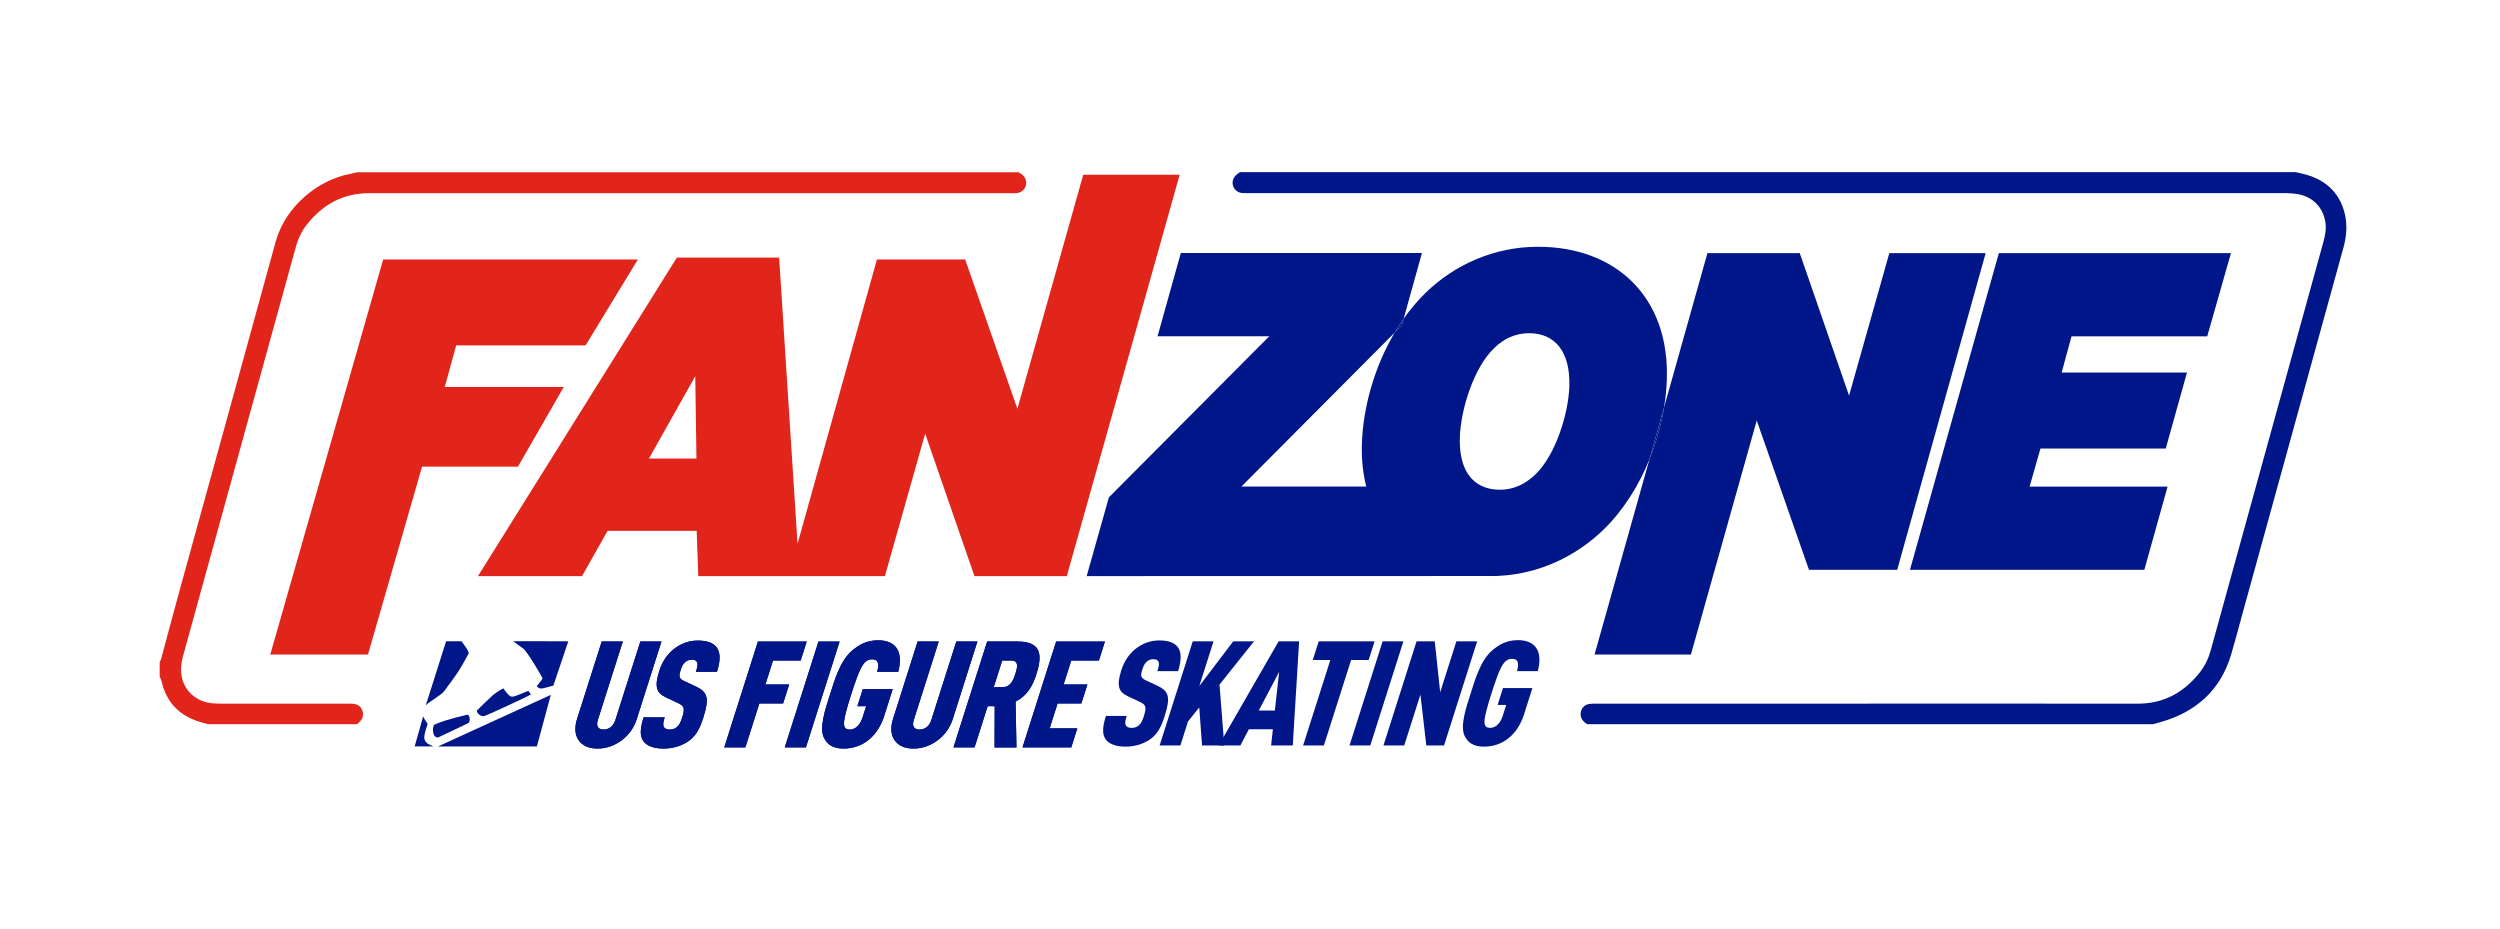 <?xml version="1.0" encoding="utf-8"?>
<!-- Generator: Adobe Illustrator 24.0.1, SVG Export Plug-In . SVG Version: 6.00 Build 0)  -->
<svg version="1.1" id="Layer_1" xmlns="http://www.w3.org/2000/svg" xmlns:xlink="http://www.w3.org/1999/xlink" x="0px" y="0px"
	 viewBox="0 0 531.88 197.59" style="enable-background:new 0 0 531.88 197.59;" xml:space="preserve">
<style type="text/css">
	.st0{fill:#001689;}
	.st1{fill:#E1251B;}
	.st2{fill:none;}
</style>
<path class="st0" d="M337.68,154.08c-0.78-0.52-1.42-1.11-1.4-2.17c0.03-1.08,0.7-1.94,1.76-2.13c0.47-0.08,0.97-0.08,1.45-0.08
	c18.27,0,36.55,0,54.82,0c20.15,0,40.31-0.02,60.46,0.01c5.59,0.01,9.89-2.4,13.27-6.69c1.09-1.39,1.83-2.96,2.3-4.68
	c4.91-17.81,9.82-35.62,14.74-53.43c3.07-11.14,6.14-22.27,9.22-33.41c0.38-1.39,0.65-2.78,0.43-4.22c-0.49-3.19-2.7-5.43-5.92-5.99
	c-0.7-0.12-1.41-0.15-2.12-0.19c-0.52-0.03-1.04-0.01-1.55-0.01c-73.16,0-146.32,0-219.48,0c-0.42,0-0.84,0.01-1.26-0.01
	c-1.02-0.05-1.82-0.68-2.08-1.61c-0.26-0.93,0.11-1.87,0.95-2.46c0.18-0.13,0.36-0.26,0.54-0.39c74.86,0,149.72,0,224.57,0
	c0.6,0.14,1.2,0.26,1.79,0.41c4.36,1.11,7.4,3.69,8.6,8.09c0.67,2.47,0.51,5-0.18,7.49c-7.24,26.26-14.49,52.53-21.73,78.79
	c-0.72,2.62-1.4,5.25-2.18,7.86c-2.3,7.69-7.57,12.29-15.17,14.41c-0.49,0.14-0.98,0.26-1.47,0.4
	C417.91,154.08,377.8,154.08,337.68,154.08z"/>
<path class="st1" d="M33.97,140.86c0.11-0.23,0.26-0.45,0.32-0.69c1.28-4.75,2.53-9.5,3.83-14.24
	c6.84-24.83,13.73-49.64,20.52-74.48c2.03-7.42,8.86-13.07,15.64-14.41c0.56-0.11,1.12-0.26,1.68-0.39c46.92,0,93.85,0,140.77,0
	c0.18,0.12,0.37,0.25,0.55,0.37c0.85,0.58,1.21,1.48,0.97,2.45c-0.23,0.91-1.05,1.57-2.06,1.63c-0.39,0.02-0.78,0.01-1.17,0.01
	c-45.49,0-90.98,0.01-136.48-0.01c-5.59,0-9.89,2.41-13.27,6.69c-1.1,1.39-1.84,2.97-2.31,4.67c-8,29.04-16.01,58.09-24.02,87.13
	c-0.41,1.49-0.57,3-0.25,4.51c0.65,3.06,3.2,5.22,6.48,5.52c0.77,0.07,1.55,0.09,2.33,0.09c8.85,0.01,17.69,0,26.54,0
	c0.36,0,0.71-0.01,1.07,0.02c1.03,0.08,1.74,0.63,2.02,1.54c0.29,0.92,0.02,1.76-0.77,2.43c-0.14,0.12-0.27,0.26-0.4,0.38
	c-10.56,0-21.13,0-31.69,0c-0.24-0.07-0.48-0.16-0.72-0.22c-4.89-1.15-8.09-4.02-9.21-9.02c-0.07-0.3-0.24-0.58-0.37-0.87
	C33.97,142.94,33.97,141.9,33.97,140.86z"/>
<g>
	<path class="st0" d="M132.41,157.39c-1.6,1.23-3.38,1.87-5.28,1.87s-3.28-0.63-4.09-1.87c-0.72-1.11-0.84-2.63-0.27-4.43
		l5.25-16.49h4.49l-5.32,16.71c-0.46,1.46,0.21,2.03,1.22,2.03c1.01,0,2.05-0.57,2.51-2.03l5.32-16.71h4.49l-5.25,16.49
		C134.93,154.77,133.84,156.28,132.41,157.39"/>
	<path class="st0" d="M146.62,157.58c-1.32,0.98-3.25,1.68-5.44,1.68c-2.22,0-3.66-0.63-4.35-1.65c-0.75-1.11-0.63-2.69,0.1-5h4.49
		c-0.29,0.92-0.44,1.58-0.18,2.06c0.16,0.28,0.52,0.54,1.22,0.54c0.7,0,1.2-0.19,1.6-0.57c0.44-0.38,0.75-0.98,1.05-1.9
		c0.68-2.15,0.46-2.53-0.94-3.2l-2.48-1.17c-1.98-0.95-2.54-2.15-1.42-5.66c0.66-2.09,1.88-3.83,3.61-5
		c1.37-0.92,2.89-1.43,4.6-1.43c1.99,0,3.29,0.51,3.98,1.43c0.87,1.14,0.81,2.94,0.08,5.22h-4.49c0.25-0.79,0.48-1.52,0.26-2.02
		c-0.14-0.35-0.45-0.57-1.12-0.57c-0.63,0-1.12,0.25-1.49,0.6c-0.41,0.38-0.65,0.85-0.89,1.61c-0.45,1.43-0.33,1.83,0.79,2.37
		l2.46,1.14c2.47,1.17,2.89,2.44,1.6,6.52C148.95,154.86,148.16,156.44,146.62,157.58"/>
	<polyline class="st0" points="164.46,140.53 162.84,145.62 167.9,145.62 166.61,149.67 161.55,149.67 158.58,159.01 154.09,159.01 
		161.25,136.48 171.63,136.48 170.35,140.53 164.46,140.53 	"/>
	<polyline class="st0" points="166.96,159.01 174.13,136.48 178.63,136.48 171.46,159.01 166.96,159.01 	"/>
	<path class="st0" d="M179.51,159.26c-2.53,0-3.54-1.01-4.19-2.25c-1.12-2.15,0.31-6.23,1.27-9.27c0.97-3.04,2.14-7.12,4.63-9.27
		c1.44-1.23,3.09-2.25,5.62-2.25c1.9,0,3.19,0.63,3.93,1.68c0.82,1.2,0.89,2.97,0.33,5.03h-4.49c0.27-0.95,0.66-2.66-1.05-2.66
		c-0.82,0-1.35,0.38-1.77,0.89c-0.87,1.04-1.83,3.86-2.7,6.58c-0.87,2.72-1.7,5.54-1.5,6.58c0.09,0.51,0.38,0.89,1.21,0.89
		c1.49,0,2.34-1.39,2.73-2.63l0.75-2.34h-1.87l1.16-3.64h6.36l-1.82,5.73C186.68,156.82,183.37,159.26,179.51,159.26"/>
	<path class="st0" d="M199.63,157.39c-1.6,1.23-3.38,1.87-5.28,1.87c-1.9,0-3.28-0.63-4.09-1.87c-0.72-1.11-0.84-2.63-0.27-4.43
		l5.24-16.49h4.49l-5.31,16.71c-0.47,1.46,0.21,2.03,1.22,2.03c1.01,0,2.05-0.57,2.51-2.03l5.32-16.71h4.49l-5.24,16.49
		C202.14,154.77,201.06,156.28,199.63,157.39"/>
	<path class="st0" d="M215.12,140.53h-1.9l-1.8,5.66h1.9c1.71,0,2.3-1.55,2.71-2.85C216.44,142.04,216.83,140.53,215.12,140.53
		 M211.59,159.01l0.03-8.77h-1.49l-2.79,8.77h-4.49l7.17-22.53h6.42c4.91,0,5.45,2.56,4.08,6.87c-0.76,2.4-1.83,4.56-4.45,5.92
		l0.19,9.75H211.59z"/>
	<polyline class="st0" points="217.54,159.01 224.7,136.48 235.08,136.48 233.8,140.53 227.91,140.53 226.29,145.62 231.35,145.62 
		230.06,149.67 225,149.67 223.32,154.96 229.2,154.96 227.92,159.01 217.54,159.01 	"/>
	<path class="st0" d="M132.41,157.39c-1.6,1.23-3.38,1.87-5.28,1.87s-3.28-0.63-4.09-1.87c-0.72-1.11-0.84-2.63-0.27-4.43
		l5.25-16.49h4.49l-5.32,16.71c-0.46,1.46,0.21,2.03,1.22,2.03c1.01,0,2.05-0.57,2.51-2.03l5.32-16.71h4.49l-5.25,16.49
		C134.93,154.77,133.84,156.28,132.41,157.39"/>
	<path class="st0" d="M146.62,157.58c-1.32,0.98-3.25,1.68-5.44,1.68c-2.22,0-3.66-0.63-4.35-1.65c-0.75-1.11-0.63-2.69,0.1-5h4.49
		c-0.29,0.92-0.44,1.58-0.18,2.06c0.16,0.28,0.52,0.54,1.22,0.54c0.7,0,1.2-0.19,1.6-0.57c0.44-0.38,0.75-0.98,1.05-1.9
		c0.68-2.15,0.46-2.53-0.94-3.2l-2.48-1.17c-1.98-0.95-2.54-2.15-1.42-5.66c0.66-2.09,1.88-3.83,3.61-5
		c1.37-0.92,2.89-1.43,4.6-1.43c1.99,0,3.29,0.51,3.98,1.43c0.87,1.14,0.81,2.94,0.08,5.22h-4.49c0.25-0.79,0.48-1.52,0.26-2.02
		c-0.14-0.35-0.45-0.57-1.12-0.57c-0.63,0-1.12,0.25-1.49,0.6c-0.41,0.38-0.65,0.85-0.89,1.61c-0.45,1.43-0.33,1.83,0.79,2.37
		l2.46,1.14c2.47,1.17,2.89,2.44,1.6,6.52C148.95,154.86,148.16,156.44,146.62,157.58"/>
	<polyline class="st0" points="164.46,140.53 162.84,145.62 167.9,145.62 166.61,149.67 161.55,149.67 158.58,159.01 154.09,159.01 
		161.25,136.48 171.63,136.48 170.35,140.53 164.46,140.53 	"/>
	<polyline class="st0" points="166.96,159.01 174.13,136.48 178.63,136.48 171.46,159.01 166.96,159.01 	"/>
	<path class="st0" d="M179.51,159.26c-2.53,0-3.54-1.01-4.19-2.25c-1.12-2.15,0.31-6.23,1.27-9.27c0.97-3.04,2.14-7.12,4.63-9.27
		c1.44-1.23,3.09-2.25,5.62-2.25c1.9,0,3.19,0.63,3.93,1.68c0.82,1.2,0.89,2.97,0.33,5.03h-4.49c0.27-0.95,0.66-2.66-1.05-2.66
		c-0.82,0-1.35,0.38-1.77,0.89c-0.87,1.04-1.83,3.86-2.7,6.58c-0.87,2.72-1.7,5.54-1.5,6.58c0.09,0.51,0.38,0.89,1.21,0.89
		c1.49,0,2.34-1.39,2.73-2.63l0.75-2.34h-1.87l1.16-3.64h6.36l-1.82,5.73C186.68,156.82,183.37,159.26,179.51,159.26"/>
	<path class="st0" d="M199.63,157.39c-1.6,1.23-3.38,1.87-5.28,1.87c-1.9,0-3.28-0.63-4.09-1.87c-0.72-1.11-0.84-2.63-0.27-4.43
		l5.24-16.49h4.49l-5.31,16.71c-0.47,1.46,0.21,2.03,1.22,2.03c1.01,0,2.05-0.57,2.51-2.03l5.32-16.71h4.49l-5.24,16.49
		C202.14,154.77,201.06,156.28,199.63,157.39"/>
	<path class="st0" d="M215.12,140.53h-1.9l-1.8,5.66h1.9c1.71,0,2.3-1.55,2.71-2.85C216.44,142.04,216.83,140.53,215.12,140.53
		 M211.59,159.01l0.03-8.77h-1.49l-2.79,8.77h-4.49l7.17-22.53h6.42c4.91,0,5.45,2.56,4.08,6.87c-0.76,2.4-1.83,4.56-4.45,5.92
		l0.19,9.75H211.59z"/>
	<polyline class="st0" points="217.54,159.01 224.7,136.48 235.08,136.48 233.8,140.53 227.91,140.53 226.29,145.62 231.35,145.62 
		230.06,149.67 225,149.67 223.32,154.96 229.2,154.96 227.92,159.01 217.54,159.01 	"/>
	<path class="st0" d="M244.82,157.2c-1.3,0.96-3.2,1.65-5.35,1.65c-2.18,0-3.6-0.62-4.28-1.62c-0.74-1.09-0.62-2.64,0.1-4.92h4.42
		c-0.29,0.9-0.43,1.56-0.18,2.02c0.16,0.28,0.52,0.53,1.2,0.53s1.18-0.19,1.58-0.56c0.43-0.37,0.74-0.96,1.03-1.87
		c0.67-2.12,0.45-2.49-0.93-3.14l-2.44-1.15c-1.94-0.93-2.5-2.12-1.4-5.57c0.65-2.05,1.85-3.77,3.56-4.92
		c1.35-0.9,2.84-1.4,4.52-1.4c1.96,0,3.23,0.5,3.91,1.4c0.86,1.12,0.79,2.89,0.08,5.14h-4.42c0.25-0.78,0.48-1.5,0.26-1.99
		c-0.14-0.34-0.45-0.56-1.1-0.56c-0.62,0-1.11,0.25-1.46,0.59c-0.4,0.37-0.64,0.84-0.88,1.59c-0.45,1.4-0.33,1.81,0.78,2.34
		l2.41,1.12c2.43,1.15,2.85,2.4,1.57,6.41C247.11,154.52,246.33,156.08,244.82,157.2"/>
	<polyline class="st0" points="255.74,158.6 255.14,150.51 252.75,153.49 251.13,158.6 246.71,158.6 253.76,136.44 258.18,136.44 
		255.15,145.96 262.38,136.44 266.8,136.44 259.45,145.65 260.47,158.6 255.74,158.6 	"/>
	<path class="st0" d="M272.14,142.94l-4.33,8.22h3.42L272.14,142.94 M270.43,158.6l0.38-3.45h-5.11l-1.81,3.45h-4.61l12.75-22.16
		h4.36l-1.35,22.16H270.43z"/>
	<polyline class="st0" points="287.45,140.42 281.66,158.6 277.24,158.6 283.03,140.42 279.29,140.42 280.56,136.44 292.45,136.44 
		291.18,140.42 287.45,140.42 	"/>
	<polyline class="st0" points="287.11,158.6 294.16,136.44 298.58,136.44 291.53,158.6 287.11,158.6 	"/>
	<polyline class="st0" points="303.45,158.6 302.2,147.77 298.75,158.6 294.33,158.6 301.38,136.44 305.24,136.44 306.4,147.27 
		309.85,136.44 314.27,136.44 307.22,158.6 303.45,158.6 	"/>
	<path class="st0" d="M315.76,158.85c-2.49,0-3.48-0.99-4.12-2.21c-1.1-2.12,0.3-6.13,1.25-9.12c0.95-2.99,2.1-7,4.55-9.12
		c1.41-1.21,3.04-2.21,5.53-2.21c1.87,0,3.13,0.62,3.87,1.65c0.81,1.18,0.87,2.93,0.32,4.95h-4.42c0.27-0.93,0.65-2.62-1.03-2.62
		c-0.81,0-1.33,0.37-1.74,0.87c-0.86,1.03-1.8,3.8-2.65,6.47c-0.85,2.68-1.67,5.45-1.47,6.47c0.09,0.5,0.37,0.87,1.18,0.87
		c1.46,0,2.3-1.37,2.69-2.58l0.73-2.3h-1.83l1.14-3.58h6.26l-1.79,5.63C322.81,156.45,319.56,158.85,315.76,158.85"/>
	<polyline class="st0" points="114.22,158.81 117.19,147.83 93.17,158.81 114.22,158.81 	"/>
	<path class="st0" d="M103.23,152.28c-1.14,0.44-2.01-0.97-1.74-1.15c1.95-1.9,1.52-1.51,3.43-3.27c0.66-0.61,2.16-1.42,2.16-1.42
		c0.64,0.88,1.36,1.95,2.07,1.78c0.72-0.16,2.71-1.03,3.27-1.24l0.53,0.77C112.13,148.26,104.21,151.9,103.23,152.28 M99.58,153.87
		l-6.42,3.05c-1.37-0.06-1.14-2.53-0.75-2.74c0.73-0.4,3.36-1.29,7-2.12C99.92,151.95,100.2,153.59,99.58,153.87z"/>
	<path class="st0" d="M94.46,147.1c0.89-1.19,2.36-3.18,2.83-3.9c0.78-1.19,1.94-3.22,2.41-4.16c0.21-0.43-1.5-2.56-1.5-2.61h-3.29
		l-4.32,13.62c0,0,0-0.01,0.01-0.01C91.34,149.29,93.94,147.8,94.46,147.1"/>
	<path class="st0" d="M109.16,136.43c0.52,0.33,1.48,1.11,2.11,1.52c0.84,0.55,4.1,6.07,4.14,6.37c0.04,0.24-1.17,1.49-1.21,1.69
		c0.17,0.16,0.42,0.49,0.97,0.48c0.31-0.01,1.92-0.44,2.56-0.63l3.18-9.42C120.91,136.43,109.12,136.4,109.16,136.43"/>
	<path class="st0" d="M90.28,157.13c-0.13-0.79,0.6-2.78,0.7-3.14c-0.04-0.07-0.85-1.15-0.94-1.62l-1.82,6.43h3.99
		C91.74,158.53,90.48,158.3,90.28,157.13"/>
</g>
<g>
	<path class="st1" d="M230.46,37.17l-14.01,49.8L205.34,55.2h-18.77l-16.89,60.49l-3.92-60.88H144l-42.32,67.77h22.14l5.44-9.63
		h18.96l0.34,9.63h19.19h2.37h18.14l8.57-30.32l10.49,30.32h19.64l24.02-85.41H230.46z M138.07,97.55l9.85-17.52l0.25,17.52H138.07z
		"/>
	<polygon class="st1" points="119.94,82.34 94.62,82.34 97.05,73.49 124.58,73.49 135.71,55.2 81.52,55.2 57.5,139.25 78.29,139.25 
		89.79,99.29 110.19,99.29 	"/>
</g>
<g>
	<path class="st2" d="M315.54,103.52c0.24,0.1,0.48,0.19,0.73,0.27l-0.04-0.27H315.54z"/>
	<path class="st2" d="M325.32,70.89c-2.89,0-5.43,1.16-7.53,3.27c-4.28,4.14-7,12.99-7.2,18.77c-0.19,5.57,1.58,9.18,4.94,10.59
		h0.69l0.04,0.27c0.87,0.27,1.84,0.4,2.89,0.4c2.79,0,5.33-1.15,7.53-3.27c4.28-4.14,7-12.9,7.2-18.67
		C334.13,74.93,330.91,70.89,325.32,70.89z"/>
	<path class="st2" d="M290.67,103.52c-0.71-2.82-1.03-5.91-0.92-9.24c0.26-7.56,2.61-16.15,6.97-23.51l-32.6,32.75H290.67z"/>
	<path class="st0" d="M298.24,69.25l0.4-1.43c-0.68,0.96-1.31,1.94-1.91,2.96L298.24,69.25z"/>
	<path class="st0" d="M350.93,97.73c1.46-3.61,2.49-7.35,3.09-10.99L350.93,97.73z"/>
	<g>
		<path class="st0" d="M354.62,80.8c0.61-17.52-10.75-28.3-27.41-28.3c-9.24,0-17.65,3.75-23.83,9.72c-1.75,1.7-3.33,3.58-4.75,5.59
			l-0.4,1.43l-1.51,1.52c-4.36,7.35-6.7,15.95-6.97,23.51c-0.12,3.33,0.21,6.42,0.92,9.24h-26.55l32.6-32.75
			c0.6-1.01,1.24-2,1.91-2.96l3.89-13.97h-51.3l-4.95,17.71h23.77l-34.12,34.27l-4.73,16.76l85.81-0.02c0.08,0,0.16,0.01,0.25,0.01
			c0.09,0,0.18-0.01,0.27-0.01l0.71,0l0.93-0.05c8.49-0.49,16.18-4.2,21.93-9.76c4.28-4.14,7.57-9.43,9.84-15.03l3.09-10.99
			C354.35,84.72,354.56,82.73,354.62,80.8z M333.88,82.25c-0.2,5.77-2.91,14.53-7.2,18.67c-2.19,2.12-4.73,3.27-7.53,3.27
			c-1.05,0-2.02-0.14-2.89-0.4c-0.25-0.08-0.49-0.17-0.73-0.27c-3.36-1.41-5.14-5.02-4.94-10.59c0.2-5.78,2.92-14.63,7.2-18.77
			c2.1-2.12,4.64-3.27,7.53-3.27C330.91,70.89,334.13,74.93,333.88,82.25z"/>
		<path class="st0" d="M401.96,53.85l-8.57,30.32L382.9,53.85h-19.64l-9.25,32.89c-0.6,3.64-1.63,7.38-3.09,10.99l-11.68,41.53h20.5
			l14.01-49.8l11.11,31.77h18.77l18.82-67.38H401.96z"/>
		<polygon class="st0" points="469.59,71.56 474.64,53.85 425.26,53.85 406.35,121.23 456.21,121.23 461.16,103.52 431.8,103.52 
			434.11,95.43 460.77,95.43 465.28,79.26 438.62,79.26 440.72,71.56 		"/>
	</g>
</g>
</svg>
